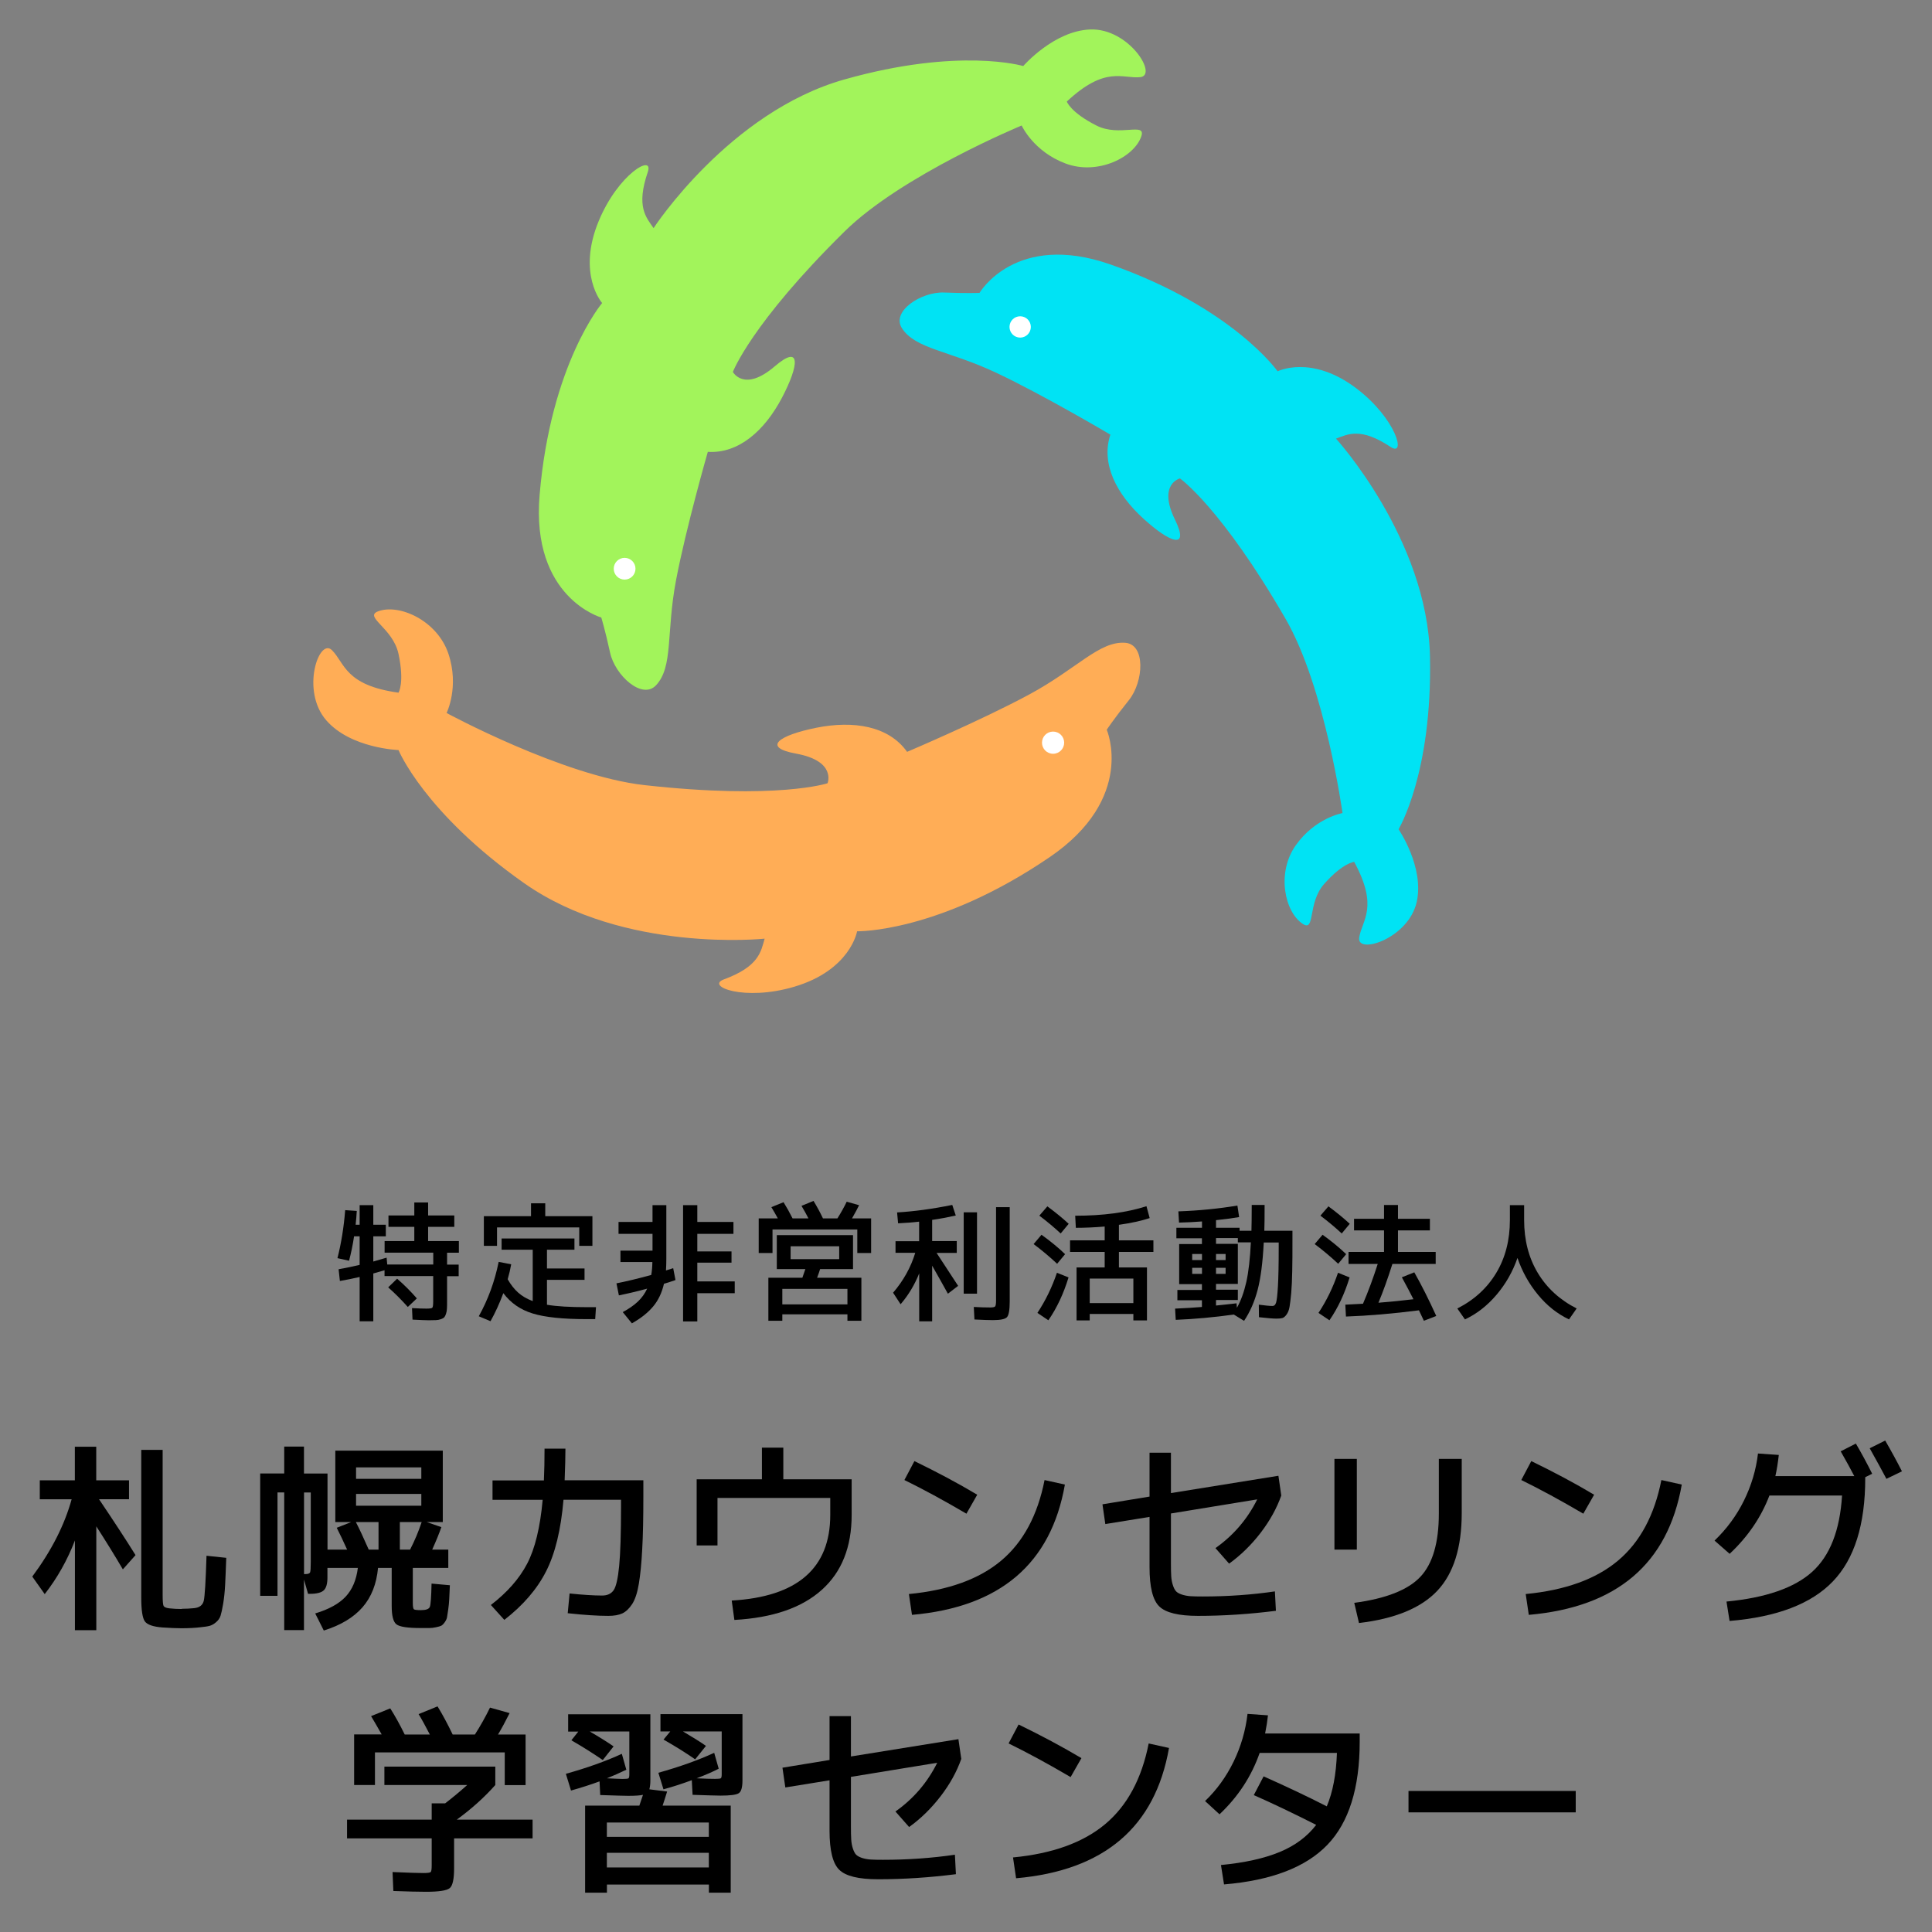 <?xml version="1.0" encoding="UTF-8"?>
<svg id="laye" xmlns="http://www.w3.org/2000/svg" viewBox="0 0 270 270">
  <rect x="0" y="0" width="270" height="270" fill="#808080" stroke="none"/>
  <defs>
    <style>
      .cls-1 {
        fill: none;
      }

      .cls-2 {
        fill: #a2f45b;
      }

      .cls-3 {
        fill: #00e3f4;
      }

      .cls-4 {
        fill: #fff;
      }

      .cls-5 {
        fill: #ffad56;
      }
    </style>
  </defs>
  <g>
    <g>
      <g>
        <path class="cls-5" d="M126.75,105.08s10.34-4.39,17.06-8.01c6.72-3.62,9.82-7.5,13.44-7.24,2.88.21,2.58,5.43.52,8.01-2.07,2.58-3.1,4.14-3.1,4.14,0,0,4.14,9.56-8.01,17.83-15.54,10.58-26.88,10.34-26.88,10.34,0,0-.91,5.42-8.79,7.75-6.98,2.07-12.43-.07-9.82-1.03,4.91-1.81,5.17-3.88,5.69-5.69,0,0-19.64,2.07-33.6-7.75-13.96-9.82-17.57-18.61-17.57-18.61,0,0-6.65-.22-10.08-4.14-3.62-4.14-1.03-11.63.78-9.82,1.81,1.81,1.81,4.91,9.3,5.94,0,0,.87-1.35,0-5.43-.78-3.62-4.91-5.17-2.84-5.94,2.94-1.1,8.27,1.29,9.82,5.94,1.55,4.65-.26,8.27-.26,8.27,0,0,16.25,8.81,27.65,10.08,18.61,2.07,25.59-.26,25.59-.26,0,0,1.29-3.1-4.39-4.14-4.89-.89-2.33-2.58,2.84-3.62,5.17-1.03,10.08-.26,12.66,3.36Z"/>
        <circle class="cls-4" cx="147.17" cy="103.79" r="1.55"/>
      </g>
      <g>
        <path class="cls-3" d="M155.19,60.75s-9.28-5.5-15.91-8.63c-6.62-3.14-11.39-3.33-13.25-6.28-1.48-2.35,2.73-5.09,5.9-4.96s4.96.05,4.96.05c0,0,5.04-8.64,18.36-3.95,17.03,6,23.3,14.91,23.3,14.91,0,0,4.71-2.38,11,2.38,5.57,4.22,7.02,9.66,4.79,8.19-4.19-2.77-5.94-1.79-7.63-1.16,0,0,12.78,14.02,13.13,30.4.35,16.39-4.39,24.19-4.39,24.19,0,0,3.62,5.27,2.54,10.15-1.14,5.15-8.41,7.42-8.04,4.99s2.77-4.19-.7-10.58c0,0-1.54.09-4.2,3.09-2.36,2.66-1.2,6.74-2.98,5.58-2.53-1.65-3.71-7.13-.99-10.98s6.54-4.51,6.54-4.51c0,0-2.43-17.58-7.95-27.13-8.99-15.57-14.77-19.64-14.77-19.64,0,0-3.13.77-.7,5.75,2.1,4.29-.68,3.27-4.42-.14s-5.94-7.65-4.61-11.71Z"/>
        <circle class="cls-4" cx="142.57" cy="45.69" r="1.49"/>
      </g>
      <g>
        <path class="cls-2" d="M98.92,63.14s-3.04,10.58-4.44,17.93c-1.4,7.35-.36,12.1-2.8,14.7-1.94,2.07-5.73-1.39-6.42-4.56-.69-3.17-1.23-4.91-1.23-4.91,0,0-9.83-2.76-8.62-17.11,1.55-18.35,8.74-26.84,8.74-26.84,0,0-3.56-4.04-.47-11.48,2.74-6.59,7.73-9.42,6.85-6.83-1.66,4.85-.24,6.33.81,7.84,0,0,10.56-16.22,26.65-20.77,16.09-4.55,25.01-1.88,25.01-1.88,0,0,4.28-4.93,9.37-5.11,5.38-.2,9.49,6.4,6.99,6.66-2.49.26-4.85-1.66-10.27,3.41,0,0,.49,1.5,4.13,3.35,3.23,1.65,6.97-.54,6.28,1.51-.98,2.92-6.09,5.49-10.59,3.8-4.5-1.69-6.13-5.31-6.13-5.31,0,0-16.74,6.92-24.75,14.81-13.07,12.88-15.61,19.63-15.61,19.63,0,0,1.56,2.9,5.86-.79,3.7-3.17,3.4-.17,1,4.4-2.41,4.57-6.03,7.83-10.38,7.56Z"/>
        <circle class="cls-4" cx="87.29" cy="79.48" r="1.52"/>
      </g>
    </g>
    <g>
      <g>
        <path d="M64.1,175.07h-1.62v1.66h1.62v1.62h-1.62v3.46c0,.46,0,.82-.02,1.07-.01.26-.05.5-.13.73-.07.23-.16.39-.25.49-.1.1-.25.18-.47.26-.22.08-.45.12-.69.13-.25.01-.58.02-1,.02-.35,0-1.11-.03-2.27-.09l-.07-1.61c.83.05,1.5.07,2.02.07.47,0,.74-.04.82-.13s.12-.38.12-.9v-3.52h-6.8v-.81c-.35.11-.87.26-1.57.45v6.68h-1.91v-6.19c-.88.21-1.8.39-2.76.56l-.18-1.64c1.07-.19,2.05-.4,2.94-.61v-3.99h-.78c-.18,1.23-.42,2.36-.7,3.41l-1.62-.36c.53-2.08.89-4.32,1.08-6.71l1.62.11c-.04.65-.09,1.29-.16,1.93h.56v-2.74h1.91v2.74h1.75v1.62h-1.75v3.52c.1-.02.72-.2,1.86-.54l.09.96h6.43v-1.66h-6.8v-1.62h4.15v-1.99h-3.61v-1.59h3.61v-1.81h1.93v1.81h3.66v1.59h-3.66v1.99h4.3v1.62ZM58.25,181.46l-1.26,1.19c-.85-.96-1.77-1.88-2.74-2.74l1.25-1.21c1,.87,1.92,1.79,2.76,2.76Z"/>
        <path d="M83.29,182.69l-.11,1.66h-1.21c-3.31,0-5.82-.26-7.53-.79-1.71-.52-3.07-1.47-4.1-2.84-.54,1.46-1.14,2.76-1.79,3.92l-1.64-.69c1.3-2.33,2.23-4.87,2.78-7.6l1.75.34c-.12.67-.28,1.37-.49,2.09.43.76.92,1.38,1.47,1.87.55.49,1.22.88,2.03,1.18v-7.18h-4.35v-1.57h10.18v1.57h-3.84v2.62h5.25v1.59h-5.25v3.48c1.32.23,3.19.34,5.61.34h1.23ZM80.94,171.53h-11.48v2.58h-1.84v-4.15h6.59v-1.8h1.99v1.8h6.59v4.15h-1.84v-2.58Z"/>
        <path d="M86.71,176.37v-1.59h4.48v-2.35h-4.75v-1.66h4.75v-2.35h1.93v7.58c0,.55-.02,1.07-.05,1.55.46-.14.79-.25,1.01-.32l.32,1.66c-.7.24-1.23.42-1.61.52-.29,1.25-.79,2.31-1.51,3.17-.72.86-1.71,1.65-2.97,2.36l-1.28-1.57c.87-.47,1.57-.96,2.12-1.48.55-.52.98-1.12,1.29-1.8-1.43.39-2.75.7-3.95.94l-.34-1.68c1.46-.29,3.07-.68,4.86-1.17.1-.54.15-1.14.16-1.81h-4.46ZM102.68,179.07v1.66h-5.23v3.94h-1.99v-16.25h1.99v2.35h5.05v1.66h-5.05v2.46h4.78v1.57h-4.78v2.62h5.23Z"/>
        <path d="M119.8,171.82h-11.84v3.29h-1.93v-4.84h2.67c-.27-.5-.57-1.03-.9-1.57l1.7-.69c.43.69.85,1.44,1.26,2.26h2.22c-.25-.5-.58-1.09-.97-1.75l1.68-.69c.47.77.91,1.58,1.32,2.44h2.02c.53-.84.96-1.62,1.3-2.33l1.73.49c-.22.46-.55,1.07-.99,1.84h2.67v4.84h-1.93v-3.29ZM109.33,183.68v.9h-1.95v-6.01h4.75c.19-.53.33-.93.42-1.21h-3.99v-4.75h10.65v4.75h-4.6c-.08.28-.22.68-.42,1.21h6.19v6.01h-1.95v-.9h-9.1ZM109.33,182.29h9.1v-2.17h-9.1v2.17ZM110.49,175.97h6.79v-1.8h-6.79v1.8Z"/>
        <path d="M133.71,173.48v1.62h-2.82c.77,1.16,1.77,2.69,3.01,4.6l-1.43,1.1c-.72-1.31-1.46-2.62-2.2-3.92v7.78h-1.81v-6.7c-.64,1.59-1.5,3.03-2.6,4.31l-1.05-1.61c1.44-1.68,2.48-3.54,3.1-5.58h-2.76v-1.62h3.3v-2.73c-.82.1-1.8.17-2.94.23l-.14-1.52c2.38-.14,4.95-.49,7.71-1.05l.49,1.48c-1.11.25-2.21.46-3.3.61v2.96h3.43ZM134.68,180.79v-11.37h1.86v11.37h-1.86ZM139.2,168.7h1.91v13.18c0,1.18-.13,1.91-.38,2.19-.25.28-.91.42-1.97.42-.53,0-1.39-.03-2.58-.09l-.09-1.75c.87.05,1.64.07,2.31.07.36,0,.58-.05.67-.14.08-.09.13-.36.13-.8v-13.09Z"/>
        <path d="M147.74,176.62c-1.02-.96-2.12-1.88-3.29-2.76l1.1-1.3c1.23.88,2.33,1.78,3.3,2.71l-1.12,1.35ZM149.33,178.52c-.69,2.26-1.62,4.26-2.82,5.99l-1.53-1.03c1.13-1.71,2.04-3.58,2.73-5.61l1.62.65ZM145.25,169.89l1.12-1.3c1.19.88,2.18,1.69,2.98,2.44l-1.12,1.35c-.89-.83-1.88-1.66-2.98-2.49ZM150.27,169.9c3.86,0,7.18-.44,9.95-1.33l.45,1.66c-1.18.39-2.61.7-4.3.94v2.17h4.82v1.62h-4.82v2.17h3.92v7.4h-1.9v-.9h-6.1v.9h-1.84v-7.4h3.93v-2.17h-4.84v-1.62h4.84v-1.93c-1.42.12-2.76.18-4.03.18l-.09-1.68ZM158.39,182.11v-3.43h-6.1v3.43h6.1Z"/>
        <path d="M164.41,171.58h3.57v-.88c-1.09.08-2.17.14-3.21.16l-.09-1.57c2.85-.1,5.6-.37,8.25-.81l.24,1.61c-.93.16-2,.3-3.23.43v1.06h3.29v.42h1.66c.02-.73.04-1.94.04-3.61h1.8c0,1.67-.01,2.88-.04,3.61h3.93v1.15c0,1.82,0,3.31-.03,4.48-.02,1.17-.07,2.19-.14,3.06-.08.87-.16,1.53-.24,1.97s-.22.79-.42,1.06-.38.42-.58.48c-.19.05-.46.08-.81.08-.47,0-1.29-.07-2.46-.2l-.02-1.75c.88.12,1.52.18,1.93.18.22,0,.38-.15.48-.46.1-.31.19-1.06.26-2.27.07-1.21.11-3.02.11-5.42v-.72h-2.09c-.14,2.79-.43,5.01-.86,6.64s-1.06,3.07-1.89,4.31l-1.43-.88c-2.74.38-5.45.63-8.12.74l-.09-1.57c1.41-.06,2.66-.14,3.75-.23v-.94h-3.43v-1.44h3.43v-.81h-3.18v-5.6h3.18v-.81h-3.57v-1.44ZM166.61,176.1h1.37v-.85h-1.37v.85ZM166.61,177.18v.85h1.37v-.85h-1.37ZM169.94,182.45c.85-.08,1.81-.19,2.87-.31l.05.63c.57-1.01,1-2.22,1.32-3.63.31-1.41.52-3.25.63-5.52h-1.82v-.6h-3.05v.81h3.05v5.6h-3.05v.81h3.05v1.44h-3.05v.76ZM169.94,176.1h1.34v-.85h-1.34v.85ZM169.94,178.03h1.34v-.85h-1.34v.85Z"/>
        <path d="M187.02,176.62c-1.02-.96-2.12-1.88-3.29-2.76l1.1-1.3c1.23.88,2.33,1.78,3.3,2.71l-1.12,1.35ZM188.61,178.52c-.69,2.26-1.62,4.26-2.82,5.99l-1.53-1.03c1.13-1.71,2.04-3.58,2.73-5.61l1.62.65ZM184.53,169.89l1.12-1.3c1.19.88,2.18,1.69,2.98,2.44l-1.12,1.35c-.89-.83-1.88-1.66-2.98-2.49ZM195.92,178.5l1.73-.69c1.01,1.78,2.03,3.81,3.07,6.1l-1.73.67c-.14-.3-.37-.79-.69-1.46-3.67.47-7.07.76-10.2.87l-.09-1.66c1.08-.05,1.91-.09,2.47-.13.75-1.75,1.43-3.6,2.06-5.56h-4.08v-1.68h4.96v-3.01h-4.19v-1.62h4.19v-1.93h1.95v1.93h4.46v1.62h-4.46v3.01h5.27v1.68h-6.05c-.64,2.03-1.29,3.84-1.95,5.42,1.64-.13,3.27-.29,4.89-.49-.41-.82-.95-1.84-1.62-3.07Z"/>
        <path d="M203.67,182.86c2.36-1.2,4.17-2.86,5.44-4.98s1.9-4.58,1.9-7.38v-2.08h1.99v2.08c0,2.8.63,5.26,1.9,7.38s3.08,3.78,5.44,4.98l-1.07,1.53c-1.62-.77-3.07-1.91-4.32-3.43-1.26-1.52-2.22-3.24-2.88-5.16-.67,1.93-1.65,3.65-2.94,5.16-1.29,1.52-2.76,2.66-4.4,3.43l-1.07-1.53Z"/>
      </g>
      <g>
        <path d="M18.03,206.87v2.65h-4.19c2.09,3.1,3.79,5.7,5.1,7.81l-1.77,1.99c-1.1-1.88-2.34-3.88-3.71-6.01v14.51h-2.99v-12.54c-1.06,2.76-2.47,5.25-4.22,7.5l-1.74-2.45c2.68-3.61,4.51-7.21,5.5-10.8h-4.45v-2.65h4.9v-4.7h2.99v4.7h4.56ZM25.41,224.83c.59,0,1.17-.03,1.74-.09.74-.08,1.18-.42,1.33-1.04.14-.62.27-2.71.38-6.28l2.76.29c-.06,1.62-.11,2.89-.16,3.82-.05.93-.14,1.79-.27,2.58-.13.79-.26,1.35-.37,1.7-.11.34-.32.64-.63.9-.3.26-.6.42-.88.5s-.71.14-1.28.2c-.74.09-1.63.14-2.68.14-.67,0-1.55-.04-2.65-.11-1.29-.1-2.11-.38-2.45-.84-.34-.47-.51-1.57-.51-3.32v-20.66h2.99v20.24c0,.87.04,1.4.13,1.57.09.17.36.29.81.34.55.06,1.13.09,1.74.09Z"/>
        <path d="M42.49,205.93h3.28v10.63h2.74c-.53-1.18-1.02-2.2-1.45-3.05l2.02-.8h-2.22v-9.98h15.02v9.98h-2.25l2.05.71c-.29.84-.71,1.88-1.28,3.14h2.25v2.56h-4.96v4.84c0,.53.05.84.14.93.09.09.43.13,1,.13.7,0,1.12-.15,1.24-.46.12-.3.2-1.39.24-3.25l2.56.23c-.04.85-.07,1.51-.09,1.95-.02.45-.07.93-.14,1.44-.08.51-.13.88-.17,1.1-.04.22-.15.45-.33.7-.18.25-.34.4-.48.47-.14.07-.38.14-.73.21-.34.08-.65.11-.93.11h-1.27c-1.77,0-2.87-.17-3.32-.51-.45-.34-.67-1.2-.67-2.56v-5.33h-1.91c-.21,2.24-.93,4.08-2.17,5.5s-3.04,2.51-5.41,3.25l-1.2-2.39c1.9-.57,3.32-1.35,4.25-2.34.93-.99,1.5-2.33,1.71-4.02h-4.25v1.34c0,.87-.17,1.47-.51,1.79-.34.32-.98.49-1.91.49h-.29l-.57-2v7.07h-2.76v-19.24h-.94v14.45h-2.42v-17.1h3.36v-3.76h2.76v3.76ZM42.49,219.98h.2c.36,0,.57-.08.64-.23.07-.15.1-.65.1-1.48v-9.69h-.94v11.4ZM49.73,212.71c.48.91,1.07,2.19,1.8,3.85h1.37v-3.85h-3.16ZM49.76,206.67h9.12v-1.6h-9.12v1.6ZM49.76,208.78v1.65h9.12v-1.65h-9.12ZM57.31,216.56c.63-1.22,1.17-2.5,1.62-3.85h-3.05v3.85h1.42Z"/>
        <path d="M76.08,202.45h2.94c0,1.12-.04,2.59-.11,4.42h11v2.28c0,2.98-.05,5.44-.16,7.38-.1,1.94-.26,3.54-.47,4.8s-.52,2.21-.94,2.85c-.42.64-.88,1.07-1.38,1.3-.5.23-1.15.34-1.95.34-1.5,0-3.39-.12-5.67-.37l.26-2.76c1.82.19,3.34.29,4.56.29.72,0,1.25-.25,1.6-.75.34-.5.6-1.63.77-3.39.17-1.76.26-4.51.26-8.25v-1h-8.04c-.36,4.2-1.17,7.54-2.44,10.02-1.26,2.48-3.21,4.74-5.83,6.77l-1.88-2.08c2.28-1.75,3.97-3.67,5.07-5.77,1.1-2.1,1.82-5.08,2.17-8.93h-7.01v-2.71h7.18c.06-1.33.09-2.8.09-4.42Z"/>
        <path d="M97.36,206.73h9.12v-4.42h2.99v4.42h9.55v4.99c0,4.48-1.39,7.98-4.18,10.47-2.78,2.5-6.85,3.9-12.21,4.2l-.37-2.71c9.18-.53,13.77-4.52,13.77-11.97v-2.37h-15.76v6.64h-2.91v-9.26Z"/>
        <path d="M126.39,206.84l1.4-2.65c3.21,1.56,6.14,3.12,8.78,4.7l-1.51,2.65c-3.17-1.86-6.06-3.43-8.66-4.7ZM145.97,206.84l2.85.63c-1.94,11.06-9.06,17.13-21.37,18.21l-.43-2.91c5.53-.53,9.83-2.09,12.9-4.67s5.09-6.34,6.06-11.26Z"/>
        <path d="M178.32,225.11c-3.69.47-7.32.71-10.89.71-2.72,0-4.53-.44-5.43-1.33-.9-.88-1.35-2.7-1.35-5.46v-7.04l-6.18,1-.4-2.76,6.58-1.08v-6.13h2.99v5.64l15.02-2.42.4,2.76c-.63,1.79-1.59,3.52-2.89,5.22-1.3,1.69-2.77,3.12-4.4,4.3l-1.91-2.17c2.51-1.77,4.46-4.04,5.84-6.81l-12.06,1.97v6.95c0,.76.01,1.36.04,1.81.03.45.1.87.23,1.25.12.39.27.67.44.86s.44.33.81.46c.37.12.77.2,1.2.23s1.01.04,1.75.04c3.5,0,6.85-.24,10.06-.71l.14,2.71Z"/>
        <path d="M186.49,216.56v-12.68h3.13v12.68h-3.13ZM204.28,203.88v7.55c0,4.84-1.14,8.47-3.42,10.89-2.28,2.41-5.93,3.91-10.94,4.5l-.66-2.82c4.43-.59,7.5-1.8,9.23-3.63s2.59-4.78,2.59-8.85v-7.64h3.19Z"/>
        <path d="M212.6,206.84l1.4-2.65c3.21,1.56,6.14,3.12,8.78,4.7l-1.51,2.65c-3.17-1.86-6.06-3.43-8.66-4.7ZM232.18,206.84l2.85.63c-1.94,11.06-9.06,17.13-21.38,18.21l-.43-2.91c5.53-.53,9.83-2.09,12.9-4.67s5.09-6.34,6.06-11.26Z"/>
        <path d="M257.25,202.82l2.11-1.08c.8,1.37,1.56,2.77,2.28,4.22l-.97.48v.14c0,6.48-1.51,11.29-4.52,14.42-3.01,3.14-7.82,4.98-14.44,5.53l-.43-2.71c5.51-.53,9.5-1.92,11.98-4.16s3.87-5.79,4.17-10.66h-10.15c-1.16,3.04-3.01,5.76-5.56,8.15l-2.11-1.85c1.69-1.62,3.06-3.47,4.1-5.57s1.7-4.3,1.97-6.6l2.91.2c-.13,1.14-.29,2.13-.48,2.96h11.03c-.46-.89-1.09-2.05-1.91-3.48ZM261.29,202.4l2.17-1.08c.89,1.54,1.67,2.97,2.34,4.3l-2.17,1.05c-.57-1.08-1.35-2.51-2.34-4.28Z"/>
        <path d="M53.72,249.46v-2.57h15.5v2.57c-1.56,1.75-3.35,3.36-5.39,4.84h10.6v2.62h-10.97v4.19c0,1.5-.2,2.42-.61,2.76-.41.34-1.52.51-3.32.51-1.08,0-2.6-.04-4.56-.11l-.11-2.65c2.24.1,3.69.14,4.33.14.57,0,.9-.05,1-.14.1-.09.14-.41.14-.94v-3.76h-11.83v-2.62h11.83v-2.28h1.88c1.08-.83,2.11-1.69,3.08-2.56h-11.57ZM70.53,244.9h-18.13v4.56h-2.91v-7.07h3.85c-.48-.85-.97-1.71-1.48-2.56l2.68-1.08c.66,1.04,1.34,2.26,2.02,3.65h3.51c-.63-1.22-1.15-2.17-1.57-2.85l2.65-1.08c.72,1.18,1.42,2.49,2.11,3.93h3.11c.78-1.22,1.48-2.47,2.11-3.76l2.74.77c-.57,1.14-1.11,2.14-1.62,2.99h3.85v7.07h-2.91v-4.56Z"/>
        <path d="M79.09,247.89c3-.84,5.6-1.77,7.81-2.79l.63,2.22c-.91.44-1.81.84-2.71,1.2.36.02.79.04,1.28.06.49.02.8.03.91.03.46,0,.73-.03.81-.08.09-.06.13-.25.13-.57v-5.98h-5.53c1.31.76,2.42,1.45,3.33,2.08l-1.51,1.91c-1.35-.93-2.81-1.85-4.39-2.76l.97-1.22h-1.42v-2.42h11.49v9.26c0,.47-.05.88-.14,1.23l2.48.31c-.25.82-.46,1.47-.63,1.97h9.52v12.17h-3.05v-1.14h-14.25v1.14h-3.05v-12.17h7.58c.29-.84.46-1.34.51-1.51-.38.09-1.06.14-2.05.14-.53,0-1.84-.04-3.93-.11l-.09-1.91c-1.2.44-2.53.87-3.99,1.28l-.71-2.31ZM84.81,256.7h14.25v-2h-14.25v2ZM99.06,260.98v-2.05h-14.25v2.05h14.25ZM92,247.75c3-.84,5.6-1.77,7.81-2.79l.63,2.22c-.89.46-1.92.9-3.08,1.34,1.16.06,2.01.08,2.56.08.46,0,.73-.03.81-.08.09-.06.13-.25.13-.57v-5.98h-5.42c1.33.78,2.4,1.45,3.22,2.02l-1.51,1.88c-1.25-.87-2.73-1.8-4.42-2.76l.94-1.14h-1.37v-2.42h11.46v9.26c0,.97-.17,1.57-.51,1.79-.34.23-1.2.34-2.56.34-.51,0-1.81-.04-3.9-.11l-.11-2.05c-1.25.47-2.57.9-3.96,1.28l-.71-2.31Z"/>
        <path d="M133.6,261.92c-3.69.47-7.31.71-10.89.71-2.72,0-4.53-.44-5.43-1.33-.9-.88-1.35-2.7-1.35-5.46v-7.04l-6.18,1-.4-2.76,6.58-1.08v-6.13h2.99v5.64l15.02-2.42.4,2.76c-.63,1.79-1.59,3.53-2.89,5.22-1.3,1.69-2.77,3.13-4.4,4.3l-1.91-2.17c2.51-1.77,4.46-4.04,5.84-6.81l-12.06,1.97v6.95c0,.76.01,1.36.04,1.81.03.45.1.86.23,1.25s.27.67.44.85c.17.18.44.33.81.46.37.12.77.2,1.2.23.43.03,1.01.04,1.75.04,3.5,0,6.85-.24,10.06-.71l.14,2.71Z"/>
        <path d="M140.95,243.65l1.4-2.65c3.21,1.56,6.14,3.13,8.78,4.7l-1.51,2.65c-3.17-1.86-6.06-3.43-8.66-4.7ZM160.52,243.65l2.85.63c-1.94,11.06-9.06,17.13-21.37,18.21l-.43-2.91c5.53-.53,9.83-2.09,12.9-4.67s5.09-6.34,6.06-11.26Z"/>
        <path d="M174.35,239.52l2.85.2c-.08.76-.21,1.61-.4,2.54h13.22v1.14c0,6.48-1.51,11.29-4.52,14.42-3.01,3.13-7.82,4.98-14.44,5.53l-.43-2.71c3.33-.32,6.06-.93,8.21-1.82,2.15-.89,3.85-2.16,5.1-3.79-3.27-1.65-6.17-3.04-8.72-4.16l1.37-2.62c3.17,1.41,6.12,2.8,8.83,4.19.84-1.98,1.31-4.46,1.42-7.47h-10.8c-1.14,3.27-3.01,6.13-5.61,8.58l-2.02-1.85c1.63-1.56,2.96-3.4,3.99-5.51,1.03-2.12,1.67-4.34,1.94-6.65Z"/>
        <path d="M196.84,253.28v-2.99h23.37v2.99h-23.37Z"/>
      </g>
    </g>
  </g>
  <rect class="cls-1" width="270" height="270"/>
</svg>